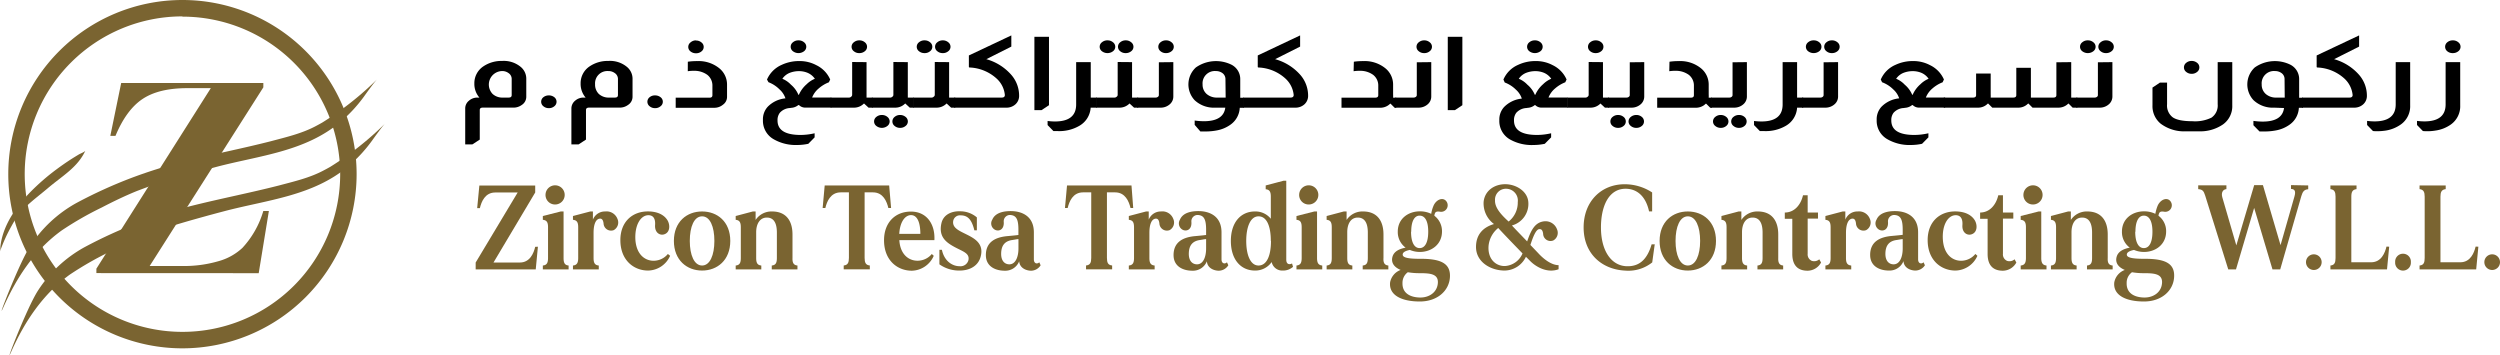 <svg id="Layer_1" data-name="Layer 1" xmlns="http://www.w3.org/2000/svg" viewBox="0 0 610.04 86.63"><defs><style>.cls-1{fill:#7a6431;}</style></defs><path class="cls-1" d="M103,249.58V248.5l27.92-44.05h-5.75q-6.93,0-10.9,2.64t-6.61,9h-1.26l2.65-12.89h34.69v1.05L116,247.85H124a30,30,0,0,0,8.73-1.16,14,14,0,0,0,5.9-3.26,22.59,22.59,0,0,0,5.1-9h1.36l-2.48,15.17Z" transform="translate(-79.48 -182.94)"/><path class="cls-1" d="M80.33,257.86c-2.1,4.72,3.68-10.48,6.48-14.81a31.73,31.73,0,0,1,11.36-10.6,114.41,114.41,0,0,1,13.39-6.1,118.62,118.62,0,0,1,13.67-4.22c6.79-1.67,13.58-3,20.35-4.73,3.74-1,7.53-1.87,10.94-3.68.55-.29,1.1-.59,1.64-.9a75.6,75.6,0,0,0,13.37-10.56c-.69.68-2.7,3.49-3.27,4.29a35.06,35.06,0,0,1-5.68,6.12c-8.62,7.31-19.8,8.22-30.32,11q-2.56.68-5.12,1.38c-3.4.94-6.8,1.92-10.14,3-1.4.47-2.8,1-4.17,1.52-2.9,1.18-5.73,2.55-8.52,4a80.66,80.66,0,0,0-9.77,5.6C88,243.88,83.62,250.48,80.33,257.86Z" transform="translate(-79.48 -182.94)"/><path class="cls-1" d="M82.26,268.67c-2.1,4.72,3.68-10.48,6.48-14.81a31.73,31.73,0,0,1,11.36-10.6,114.41,114.41,0,0,1,13.39-6.1,118.62,118.62,0,0,1,13.67-4.22c6.79-1.67,13.58-3,20.35-4.73,3.74-1,7.53-1.86,10.94-3.68q.83-.43,1.65-.9a75.53,75.53,0,0,0,13.36-10.56c-.69.68-2.7,3.49-3.27,4.29a35.06,35.06,0,0,1-5.68,6.12c-8.62,7.31-19.8,8.22-30.32,11q-2.56.67-5.12,1.38c-3.4.94-6.79,1.92-10.14,3-1.4.47-2.8,1-4.17,1.52-2.9,1.18-5.73,2.56-8.52,4a80.66,80.66,0,0,0-9.77,5.6C90,254.69,85.55,261.29,82.26,268.67Z" transform="translate(-79.48 -182.94)"/><path class="cls-1" d="M100.32,219.69c-.15.33-1.37.77-1.7,1-.61.36-1.22.74-1.82,1.12-1.19.77-2.36,1.58-3.5,2.43A54,54,0,0,0,87,229.69c-3.6,3.68-6.87,8.25-7.43,13.5a4.83,4.83,0,0,1-.08,1.08,38.63,38.63,0,0,1,2.82-6.21,19.84,19.84,0,0,1,3.7-4.88c1.61-1.5,3.36-2.82,5-4.2C94.7,225.83,98.39,223.85,100.32,219.69Z" transform="translate(-79.48 -182.94)"/><path class="cls-1" d="M124,267.94a42.5,42.5,0,1,1,42.5-42.5A42.54,42.54,0,0,1,124,267.94Zm0-81a38.49,38.49,0,1,0,38.49,38.49A38.49,38.49,0,0,0,124,187Z" transform="translate(-79.48 -182.94)"/><path class="cls-1" d="M210.74,243.14l-.53,5.53H195.55V247l10.25-17.09h-5.47c-2.5,0-3.38,2.26-3.75,3.81h-.66l.53-5.5h13.63v1.69L199.9,247h6.43c2.47,0,3.38-2.28,3.75-3.83Z" transform="translate(-79.48 -182.94)"/><path class="cls-1" d="M218.23,247.73v.94h-6.29v-.94c1-.09,1.27-.7,1.27-1.84V238.4c0-1.14-.26-1.73-1.27-1.82v-.93l4.38-1.11H217v11.35C217,247,217.22,247.64,218.23,247.73Zm-5.63-17.38a2.34,2.34,0,1,1,2.34,2.49A2.32,2.32,0,0,1,212.6,230.35Z" transform="translate(-79.48 -182.94)"/><path class="cls-1" d="M229.23,239.1a1.83,1.83,0,0,1-2.47-1.64c-.11-.88-.42-1.2-.9-1.17-1,.09-1.54,1.38-1.54,3.48v6.12c0,1.14.26,1.75,1.27,1.84v.94h-6.3v-.94c1-.09,1.28-.7,1.28-1.84V238.4c0-1.14-.27-1.73-1.28-1.82v-.93l4.23-1.11h.64v2a3.14,3.14,0,0,1,3-2,2.85,2.85,0,0,1,3,1.84A2.13,2.13,0,0,1,229.23,239.1Z" transform="translate(-79.48 -182.94)"/><path class="cls-1" d="M243,245.36a6,6,0,0,1-5.37,3.6c-3.5,0-6.77-2.52-6.77-7.43,0-4.45,2.9-7,6.72-7,2.34,0,4,.84,4.81,2.22.64,1.14.58,2.84-.72,3.33-1.06.44-2.47-.29-2.34-2.22.11-1.46-.37-2.49-1.8-2.4-1.81.15-3.22,2.52-3,6.06.45,5.82,5.74,6.11,7.92,3.39Z" transform="translate(-79.48 -182.94)"/><path class="cls-1" d="M257.68,241.73c0,4.71-3.19,7.23-6.88,7.23s-6.88-2.52-6.88-7.23,3.19-7.19,6.88-7.19S257.68,237,257.68,241.73Zm-3.88,0c0-3.48-1.06-6-3-6s-3,2.52-3,6,1.09,6,3,6S253.8,245.21,253.8,241.73Z" transform="translate(-79.48 -182.94)"/><path class="cls-1" d="M274.07,247.73v.94H267.8v-.94c1-.09,1.25-.7,1.25-1.84v-6.21c0-2.19-.69-3.65-2.44-3.65S264,237.64,264,239.6v6.29c0,1.14.26,1.75,1.25,1.84v.94H259v-.94c1-.09,1.25-.7,1.25-1.84V238.4c0-1.14-.27-1.73-1.25-1.82v-.93l4.19-1.11h.67v2.07a4.63,4.63,0,0,1,4-2.07c3.51,0,5,2.36,5,5.61v5.74C272.82,247,273.09,247.64,274.07,247.73Z" transform="translate(-79.48 -182.94)"/><path class="cls-1" d="M296.92,233.69h-.67c-.37-1.55-1.25-3.81-3.74-3.81h-2.05v16c0,1.14.27,1.75,1.27,1.84v.94h-6.37v-.94c1-.09,1.27-.7,1.27-1.84v-16h-2c-2.5,0-3.38,2.26-3.75,3.81h-.66l.5-5.5h15.73Z" transform="translate(-79.48 -182.94)"/><path class="cls-1" d="M307.49,241.53h-8.56c.35,5.76,5.74,6.11,7.92,3.39l.48.44A6,6,0,0,1,302,249c-3.54,0-6.8-2.52-6.8-7.43,0-4.33,2.73-7,6.56-7s5.79,3,5.74,6.55ZM298.91,240h5.15c0-2-.42-4.63-2.36-4.57C300.16,235.53,299.07,237.31,298.91,240Z" transform="translate(-79.48 -182.94)"/><path class="cls-1" d="M315.22,240.09c2,1,4.41,2.23,3.56,5.45-.56,2.22-2.58,3.42-5.16,3.42a8.32,8.32,0,0,1-4.91-1.52V243.9h.61c.58,2.78,2.58,4,4.3,4a2,2,0,0,0,2.18-1.5c.29-1.52-1.06-2-2.76-2.86-2.55-1.29-4.62-2.67-3.83-6.15.53-2.28,2.79-3,4.71-2.89a6.25,6.25,0,0,1,3.93,1.49l0,3.16h-.61c-.64-2.64-1.62-3.66-3.34-3.66a1.67,1.67,0,0,0-1.84,1.49C311.9,238.54,313.46,239.22,315.22,240.09Z" transform="translate(-79.48 -182.94)"/><path class="cls-1" d="M333.41,247.67A2.8,2.8,0,0,1,331.1,249c-1.11,0-2.81-.59-2.92-2.31a3.64,3.64,0,0,1-3.53,2.31c-2.23,0-4.52-1-4.6-3.66-.08-3.48,2.52-4.5,5.1-4.77,1.22-.11,2.18-.2,2.84-.29V239c0-2.25-.39-3.39-1.75-3.57a1.53,1.53,0,0,0-1.83,1.64c.13,1.84-1.07,2.37-2,2a1.74,1.74,0,0,1-.8-2.52c.72-1.72,2.76-2.1,4.51-2.1,2.48,0,5.64,1.05,5.64,5.2v6.56c0,1.14.87,1.2,1.32.73ZM328,243.58v-2.29c-.37,0-.85.12-1.46.21-1.91.26-2.71,1.37-2.76,3.25s.9,2.72,2.07,2.69C327.33,247.38,328,245.57,328,243.58Z" transform="translate(-79.48 -182.94)"/><path class="cls-1" d="M356,233.69h-.66c-.37-1.55-1.25-3.81-3.75-3.81h-2v16c0,1.14.26,1.75,1.27,1.84v.94h-6.37v-.94c1-.09,1.27-.7,1.27-1.84v-16h-2c-2.5,0-3.38,2.26-3.75,3.81h-.66l.5-5.5h15.73Z" transform="translate(-79.48 -182.94)"/><path class="cls-1" d="M364.87,239.1a1.84,1.84,0,0,1-2.48-1.64c-.1-.88-.42-1.2-.9-1.17-1,.09-1.54,1.38-1.54,3.48v6.12c0,1.14.27,1.75,1.28,1.84v.94h-6.3v-.94c1-.09,1.27-.7,1.27-1.84V238.4c0-1.14-.26-1.73-1.27-1.82v-.93l4.22-1.11h.64v2a3.15,3.15,0,0,1,3-2,2.83,2.83,0,0,1,3,1.84A2.12,2.12,0,0,1,364.87,239.1Z" transform="translate(-79.48 -182.94)"/><path class="cls-1" d="M379.21,247.67A2.8,2.8,0,0,1,376.9,249c-1.12,0-2.82-.59-2.92-2.31a3.66,3.66,0,0,1-3.54,2.31c-2.23,0-4.51-1-4.59-3.66-.08-3.48,2.52-4.5,5.1-4.77,1.22-.11,2.18-.2,2.84-.29V239c0-2.25-.4-3.39-1.75-3.57a1.53,1.53,0,0,0-1.84,1.64c.14,1.84-1.06,2.37-2,2a1.75,1.75,0,0,1-.8-2.52c.72-1.72,2.77-2.1,4.52-2.1,2.47,0,5.63,1.05,5.63,5.2v6.56c0,1.14.88,1.2,1.33.73Zm-5.42-4.09v-2.29c-.37,0-.85.12-1.46.21-1.91.26-2.71,1.37-2.76,3.25s.9,2.72,2.07,2.69C373.13,247.38,373.79,245.57,373.79,243.58Z" transform="translate(-79.48 -182.94)"/><path class="cls-1" d="M395,248.05a3.61,3.61,0,0,1-2.5.91,2.62,2.62,0,0,1-2.71-2.08,4.88,4.88,0,0,1-4.06,2.08c-3.53,0-5.9-2.75-5.9-7.23s2.37-7.19,5.9-7.19a4.8,4.8,0,0,1,3.85,1.78v-5.38c0-1.15-.26-1.73-1.25-1.82v-.93l4.36-1.15h.66V246.3c0,1.14.75,1.28,1.41.93Zm-5.42-6.32c0-3.63-1-6-3-6s-3,2.63-3,6,1,6,3,6S389.62,245.36,389.62,241.73Z" transform="translate(-79.48 -182.94)"/><path class="cls-1" d="M402.13,247.73v.94h-6.29v-.94c1-.09,1.27-.7,1.27-1.84V238.4c0-1.14-.26-1.73-1.27-1.82v-.93l4.38-1.11h.64v11.35C400.86,247,401.12,247.64,402.13,247.73Zm-5.63-17.38a2.34,2.34,0,1,1,2.34,2.49A2.32,2.32,0,0,1,396.5,230.35Z" transform="translate(-79.48 -182.94)"/><path class="cls-1" d="M418.26,247.73v.94H412v-.94c1-.09,1.25-.7,1.25-1.84v-6.21c0-2.19-.69-3.65-2.45-3.65s-2.57,1.61-2.57,3.57v6.29c0,1.14.26,1.75,1.24,1.84v.94h-6.27v-.94c1-.09,1.25-.7,1.25-1.84V238.4c0-1.14-.26-1.73-1.25-1.82v-.93l4.2-1.11h.67v2.07a4.62,4.62,0,0,1,4-2.07c3.51,0,5,2.36,5,5.61v5.74C417,247,417.28,247.64,418.26,247.73Z" transform="translate(-79.48 -182.94)"/><path class="cls-1" d="M433.29,250.51c-.16,3.31-3,6-7.36,6s-7.54-1.49-7.25-4.62a4,4,0,0,1,2.58-3.08c-1.54-.64-2.39-1.72-2-3.19s1.94-2,3.21-2.25a4.71,4.71,0,0,1-1.91-3.92c0-3.16,2.58-4.94,5.39-4.94a6.25,6.25,0,0,1,2.77.61,8.35,8.35,0,0,1,.53-1.9c.66-1.64,2.47-2.34,3.27-1a1.6,1.6,0,0,1-1.54,2.4c-.64-.12-1.12-.09-1.31.29a1.65,1.65,0,0,0-.18.68,4.7,4.7,0,0,1,1.86,3.83c0,3.19-2.61,5-5.4,5a6.22,6.22,0,0,1-2.44-.49c-.72.14-1.7.43-1.75,1.08s.79,1.11,4.41,1.08C431,246.09,433.45,247.18,433.29,250.51Zm-7.49-.91a16.32,16.32,0,0,1-2.79-.23,3.17,3.17,0,0,0-1.3,2.63c-.08,2.72,2.26,3.54,4.38,3.54s4.09-1.25,4.25-3.54S428.35,249.6,425.8,249.6Zm-2-10.12c0,2.55.77,4,2.09,4s2.1-1.4,2.1-4-.79-3.92-2.1-3.92S423.84,237,423.84,239.48Z" transform="translate(-79.48 -182.94)"/><path class="cls-1" d="M459.8,247.64v1c-2.79,1.05-5.52-.65-6.74-1.82-.27-.26-.69-.7-1.23-1.22a5.84,5.84,0,0,1-5.18,3.36c-3.42,0-7-2.08-7-5.76,0-2.9,1.6-4.77,4.39-5.59a6.27,6.27,0,0,1-2.53-5.45c.29-2.69,2.61-4.27,5.26-4.27s5.42,1.7,5.64,4.3a5.46,5.46,0,0,1-4,5.77c.93,1,2.39,2.51,3.72,3.89,1-2.93,2-4.74,4.3-4.92a3,3,0,0,1,3,2,2.12,2.12,0,0,1-.93,2.69,1.8,1.8,0,0,1-2.47-1.63c-.11-.88-.43-1.17-.9-1.14-.86,0-1.6,2-2.21,3.86l1.91,2C456.06,246.06,458,247.64,459.8,247.64ZM451,244.78c-2.05-2.11-4.84-5-5.93-6.21a6.4,6.4,0,0,0-2.36,4.39c-.24,3.31,1.91,5,4.09,4.89A5,5,0,0,0,451,244.78ZM447.61,237a5.9,5.9,0,0,0,2.23-4.74A2.88,2.88,0,0,0,447,229a2.65,2.65,0,0,0-2.71,2.83C444.21,233.72,446,235.53,447.61,237Z" transform="translate(-79.48 -182.94)"/><path class="cls-1" d="M483.26,242.55l-.61,4.42a9.35,9.35,0,0,1-6.64,2c-5.69-.29-10.1-4.15-10.1-10.53s4.33-10.54,10-10.54a12.22,12.22,0,0,1,6.72,2v4.63h-.75c-.79-3.66-2.92-5.56-5.81-5.53-4,.05-5.93,4.18-5.93,9.45,0,5.56,2.42,9.27,6.19,9.45,3.14.14,5.08-1.61,6.17-5.33Z" transform="translate(-79.48 -182.94)"/><path class="cls-1" d="M498.21,241.73c0,4.71-3.18,7.23-6.88,7.23s-6.88-2.52-6.88-7.23,3.19-7.19,6.88-7.19S498.21,237,498.21,241.73Zm-3.87,0c0-3.48-1.07-6-3-6s-3,2.52-3,6,1.08,6,3,6S494.34,245.21,494.34,241.73Z" transform="translate(-79.48 -182.94)"/><path class="cls-1" d="M514.6,247.73v.94h-6.27v-.94c1-.09,1.25-.7,1.25-1.84v-6.21c0-2.19-.69-3.65-2.44-3.65s-2.58,1.61-2.58,3.57v6.29c0,1.14.27,1.75,1.25,1.84v.94h-6.27v-.94c1-.09,1.25-.7,1.25-1.84V238.4c0-1.14-.27-1.73-1.25-1.82v-.93l4.2-1.11h.66v2.07a4.64,4.64,0,0,1,4-2.07c3.5,0,5,2.36,5,5.61v5.74C513.36,247,513.62,247.64,514.6,247.73Z" transform="translate(-79.48 -182.94)"/><path class="cls-1" d="M523.85,247a3.79,3.79,0,0,1-3.3,2c-1.83,0-3.72-.79-3.72-4.1v-8.57H515V234.8c2.34,0,3.91-1.87,4.44-4.21h1.14v4.21h2.52v1.49h-2.52v8.57a1.7,1.7,0,0,0,1,1.73,1.86,1.86,0,0,0,1.83-.38Z" transform="translate(-79.48 -182.94)"/><path class="cls-1" d="M534.84,239.1a1.83,1.83,0,0,1-2.47-1.64c-.1-.88-.42-1.2-.9-1.17-1,.09-1.54,1.38-1.54,3.48v6.12c0,1.14.27,1.75,1.28,1.84v.94h-6.3v-.94c1-.09,1.27-.7,1.27-1.84V238.4c0-1.14-.26-1.73-1.27-1.82v-.93l4.22-1.11h.64v2a3.14,3.14,0,0,1,3-2,2.83,2.83,0,0,1,3,1.84A2.12,2.12,0,0,1,534.84,239.1Z" transform="translate(-79.48 -182.94)"/><path class="cls-1" d="M549.19,247.67a2.8,2.8,0,0,1-2.31,1.29c-1.12,0-2.82-.59-2.92-2.31a3.66,3.66,0,0,1-3.54,2.31c-2.23,0-4.51-1-4.59-3.66-.08-3.48,2.52-4.5,5.1-4.77,1.22-.11,2.18-.2,2.84-.29V239c0-2.25-.4-3.39-1.75-3.57a1.53,1.53,0,0,0-1.84,1.64c.14,1.84-1.06,2.37-2,2a1.75,1.75,0,0,1-.8-2.52c.72-1.72,2.77-2.1,4.52-2.1,2.47,0,5.63,1.05,5.63,5.2v6.56c0,1.14.88,1.2,1.33.73Zm-5.42-4.09v-2.29c-.37,0-.85.12-1.46.21-1.91.26-2.71,1.37-2.76,3.25s.9,2.72,2.07,2.69C543.11,247.38,543.77,245.57,543.77,243.58Z" transform="translate(-79.48 -182.94)"/><path class="cls-1" d="M562,245.36a6,6,0,0,1-5.36,3.6c-3.51,0-6.78-2.52-6.78-7.43,0-4.45,2.9-7,6.72-7,2.34,0,4,.84,4.81,2.22.64,1.14.59,2.84-.72,3.33-1.06.44-2.47-.29-2.33-2.22.1-1.46-.38-2.49-1.81-2.4-1.81.15-3.21,2.52-2.95,6.06.45,5.82,5.74,6.11,7.92,3.39Z" transform="translate(-79.48 -182.94)"/><path class="cls-1" d="M571.5,247a3.79,3.79,0,0,1-3.29,2c-1.84,0-3.72-.79-3.72-4.1v-8.57h-1.83V234.8c2.33,0,3.9-1.87,4.43-4.21h1.14v4.21h2.53v1.49h-2.53v8.57a1.71,1.71,0,0,0,1,1.73,1.87,1.87,0,0,0,1.84-.38Z" transform="translate(-79.48 -182.94)"/><path class="cls-1" d="M578.86,247.73v.94h-6.3v-.94c1-.09,1.28-.7,1.28-1.84V238.4c0-1.14-.27-1.73-1.28-1.82v-.93l4.39-1.11h.63v11.35C577.58,247,577.85,247.64,578.86,247.73Zm-5.63-17.38a2.34,2.34,0,1,1,2.34,2.49A2.32,2.32,0,0,1,573.23,230.35Z" transform="translate(-79.48 -182.94)"/><path class="cls-1" d="M595,247.73v.94h-6.26v-.94c1-.09,1.24-.7,1.24-1.84v-6.21c0-2.19-.69-3.65-2.44-3.65s-2.58,1.61-2.58,3.57v6.29c0,1.14.27,1.75,1.25,1.84v.94h-6.27v-.94c1-.09,1.25-.7,1.25-1.84V238.4c0-1.14-.27-1.73-1.25-1.82v-.93l4.2-1.11h.66v2.07a4.64,4.64,0,0,1,4-2.07c3.51,0,5,2.36,5,5.61v5.74C593.74,247,594,247.64,595,247.73Z" transform="translate(-79.48 -182.94)"/><path class="cls-1" d="M610,250.51c-.16,3.31-3,6-7.36,6s-7.54-1.49-7.25-4.62a4,4,0,0,1,2.58-3.08c-1.55-.64-2.4-1.72-2-3.19s1.94-2,3.21-2.25a4.71,4.71,0,0,1-1.91-3.92c0-3.16,2.57-4.94,5.39-4.94a6.2,6.2,0,0,1,2.76.61,9.53,9.53,0,0,1,.53-1.9c.67-1.64,2.48-2.34,3.27-1a1.6,1.6,0,0,1-1.54,2.4c-.64-.12-1.11-.09-1.3.29a1.65,1.65,0,0,0-.19.68,4.67,4.67,0,0,1,1.86,3.83c0,3.19-2.6,5-5.39,5a6.22,6.22,0,0,1-2.44-.49c-.72.14-1.7.43-1.76,1.08s.8,1.11,4.41,1.08C607.76,246.09,610.18,247.18,610,250.51Zm-7.49-.91a16.24,16.24,0,0,1-2.79-.23,3.15,3.15,0,0,0-1.3,2.63c-.08,2.72,2.25,3.54,4.38,3.54s4.09-1.25,4.25-3.54S605.08,249.6,602.53,249.6Zm-2-10.12c0,2.55.77,4,2.1,4s2.1-1.4,2.1-4-.8-3.92-2.1-3.92S600.56,237,600.56,239.48Z" transform="translate(-79.48 -182.94)"/><path class="cls-1" d="M642.72,228.19v.93c-.93.06-1.35.53-1.67,1.64l-5.16,17.91H634l-4.47-15-4.43,15h-1.89l-5.63-18c-.37-1.2-.69-1.49-1.7-1.58v-.93h6.88v.93c-.85.06-1.33.85-1,2l3.42,11.73,4.36-14.71h2.13l4.3,14.65,3.4-11.9c.37-1.29.05-1.79-.85-1.82v-.93Z" transform="translate(-79.48 -182.94)"/><path class="cls-1" d="M646,246.91a1.91,1.91,0,1,1-3.82,0,1.91,1.91,0,1,1,3.82,0Z" transform="translate(-79.48 -182.94)"/><path class="cls-1" d="M662.48,243.14l-.53,5.53H648.14v-.94c1-.09,1.25-.7,1.25-1.84V230.94c0-1.15-.27-1.73-1.25-1.85v-.9h6.37v.9c-1,.12-1.27.7-1.27,1.85v16h4.83c2.47,0,3.38-2.28,3.75-3.83Z" transform="translate(-79.48 -182.94)"/><path class="cls-1" d="M667.77,246.91a1.92,1.92,0,1,1-3.83,0,1.92,1.92,0,1,1,3.83,0Z" transform="translate(-79.48 -182.94)"/><path class="cls-1" d="M684.24,243.14l-.53,5.53H669.89v-.94c1-.09,1.25-.7,1.25-1.84V230.94c0-1.15-.26-1.73-1.25-1.85v-.9h6.38v.9c-1,.12-1.28.7-1.28,1.85v16h4.84c2.47,0,3.37-2.28,3.74-3.83Z" transform="translate(-79.48 -182.94)"/><path class="cls-1" d="M689.52,246.91a1.91,1.91,0,1,1-3.82,0,1.91,1.91,0,1,1,3.82,0Z" transform="translate(-79.48 -182.94)"/><path d="M196.46,206.75a5.08,5.08,0,0,1-1.23-3.43,4.92,4.92,0,0,1,2.16-4.16,7.89,7.89,0,0,1,4.62-1.35,6.47,6.47,0,0,1,4.61,1.52,3.74,3.74,0,0,1,1.28,2.95v4.27a2.36,2.36,0,0,1-1.1,2,3.39,3.39,0,0,1-2.05.65h-7.47c-.49,0-.73.2-.73.6V217l-1.81,1.18H193V209.4a2.41,2.41,0,0,1,.89-1.87,3.1,3.1,0,0,1,2.11-.78Zm7.88-4.47a1.71,1.71,0,0,0-.79-1.52,2.53,2.53,0,0,0-1.57-.48,3.3,3.3,0,0,0-2.29,5.59,3.51,3.51,0,0,0,2.52.88h1.4c.49,0,.73-.2.73-.61Z" transform="translate(-79.48 -182.94)"/><path d="M213.39,206.22a2.12,2.12,0,0,1,1.35.44,1.39,1.39,0,0,1,0,2.21,2,2,0,0,1-1.35.46,2,2,0,0,1-1.31-.46,1.39,1.39,0,0,1,0-2.21A2.07,2.07,0,0,1,213.39,206.22Z" transform="translate(-79.48 -182.94)"/><path d="M222.38,206.75a5.13,5.13,0,0,1-1.22-3.43,4.92,4.92,0,0,1,2.16-4.16,7.86,7.86,0,0,1,4.61-1.35,6.45,6.45,0,0,1,4.61,1.52,3.75,3.75,0,0,1,1.29,2.95v4.27a2.35,2.35,0,0,1-1.11,2,3.36,3.36,0,0,1-2,.65H223.2c-.48,0-.73.2-.73.6V217l-1.81,1.18h-1.75V209.4a2.44,2.44,0,0,1,.89-1.87,3.1,3.1,0,0,1,2.12-.78Zm7.89-4.47a1.73,1.73,0,0,0-.79-1.52,2.56,2.56,0,0,0-1.58-.48,3,3,0,0,0-3.21,3.21,3.16,3.16,0,0,0,.92,2.38,3.54,3.54,0,0,0,2.53.88h1.4c.48,0,.73-.2.73-.61Z" transform="translate(-79.48 -182.94)"/><path d="M239.32,206.22a2.12,2.12,0,0,1,1.34.44,1.37,1.37,0,0,1,0,2.21,2,2,0,0,1-1.34.46,2,2,0,0,1-1.32-.46,1.39,1.39,0,0,1,0-2.21A2,2,0,0,1,239.32,206.22Z" transform="translate(-79.48 -182.94)"/><path d="M247.32,198a15.56,15.56,0,0,1,2.3-.15,8,8,0,0,1,5.43,1.79,5.11,5.11,0,0,1,1.84,4v2.94a2.33,2.33,0,0,1-1,1.91,3.26,3.26,0,0,1-2.16.75h-9.37v-2.46h8.23c.49,0,.73-.2.73-.61V203.9a3.31,3.31,0,0,0-1.22-2.68,5.36,5.36,0,0,0-3.3-1,8.76,8.76,0,0,0-1.49.1Zm2-5.17a2,2,0,0,1,1.32.46,1.37,1.37,0,0,1,0,2.2,2,2,0,0,1-1.32.45,2.07,2.07,0,0,1-1.34-.45,1.37,1.37,0,0,1,0-2.2A2,2,0,0,1,249.27,192.79Z" transform="translate(-79.48 -182.94)"/><path d="M266.64,202.35a6.92,6.92,0,0,1,3.62-3.6,9.91,9.91,0,0,1,4.24-.91,8.63,8.63,0,0,1,4.17,1,7,7,0,0,1,3.39,3.5l-.32.68a8.34,8.34,0,0,0-2.48,1.5,5.48,5.48,0,0,0-1.61,2.22h4.7v2.46h-6.42a2.13,2.13,0,0,1-1.49-.63h-.15a3,3,0,0,1-1.72.68l-.32.05a3.55,3.55,0,0,0-2.48,1.16,2.92,2.92,0,0,0-.56,1.88q0,3.53,5.64,3.53a15.32,15.32,0,0,0,3.41-.41v1l-1.54,1.57a13.14,13.14,0,0,1-2.69.29,10.77,10.77,0,0,1-5.72-1.38,5.16,5.16,0,0,1-2.66-4.71,4.53,4.53,0,0,1,1.14-3.21,6.94,6.94,0,0,1,4.35-2.08,5,5,0,0,0-1.43-2.17A7.62,7.62,0,0,0,267,203Zm11.68-.19a4.1,4.1,0,0,0-1.9-1.5,5.37,5.37,0,0,0-2-.36,6.12,6.12,0,0,0-2.22.41,3.91,3.91,0,0,0-1.81,1.45,6.07,6.07,0,0,1,2.1,1.45,6.45,6.45,0,0,1,1.81,2.46h.12a7.28,7.28,0,0,1,1.9-2.58A6.21,6.21,0,0,1,278.32,202.16Zm-4-9.37a2,2,0,0,1,1.35.46,1.37,1.37,0,0,1,0,2.2,2.24,2.24,0,0,1-2.69,0,1.36,1.36,0,0,1,0-2.2A2,2,0,0,1,274.32,192.79Z" transform="translate(-79.48 -182.94)"/><path d="M290.93,198.1v8.65h1.49v2.46h-1l-1.08-1h-.06a3.37,3.37,0,0,1-2.48,1h-5.63v-2.46h4.4a.76.76,0,0,0,.59-.2.58.58,0,0,0,.26-.48v-8Zm-1.78-5.31a2,2,0,0,1,1.35.46,1.37,1.37,0,0,1,0,2.2,2.07,2.07,0,0,1-1.35.45,2,2,0,0,1-1.31-.45,1.36,1.36,0,0,1,0-2.2A2,2,0,0,1,289.15,192.79Z" transform="translate(-79.48 -182.94)"/><path d="M301,198.1v8.65h1.48v2.46h-1l-1.08-1h-.06a3.35,3.35,0,0,1-2.48,1h-5.63v-2.46h4.41a.75.75,0,0,0,.58-.2.55.55,0,0,0,.26-.48v-8ZM294.67,211a2.05,2.05,0,0,1,1.34.46,1.41,1.41,0,0,1,.56,1.11,1.38,1.38,0,0,1-.56,1.11,2.18,2.18,0,0,1-2.68,0,1.38,1.38,0,0,1-.56-1.11,1.41,1.41,0,0,1,.56-1.11A2.07,2.07,0,0,1,294.67,211Zm4.44,0a2.07,2.07,0,0,1,1.34.46,1.41,1.41,0,0,1,.56,1.11,1.38,1.38,0,0,1-.56,1.11,2,2,0,0,1-1.34.46,2,2,0,0,1-1.32-.46,1.37,1.37,0,0,1-.55-1.11,1.4,1.4,0,0,1,.55-1.11A2,2,0,0,1,299.11,211Z" transform="translate(-79.48 -182.94)"/><path d="M311.08,198.1v8.65h1.49v2.46h-1l-1.07-1h-.06a3.39,3.39,0,0,1-2.49,1h-5.63v-2.46h4.41a.74.74,0,0,0,.58-.2.56.56,0,0,0,.27-.48v-8Zm-6-5.31a2,2,0,0,1,1.34.46,1.36,1.36,0,0,1,0,2.2,2,2,0,0,1-1.34.45,2.07,2.07,0,0,1-1.34-.45,1.36,1.36,0,0,1,0-2.2A2,2,0,0,1,305.12,192.79Zm4.44,0a2,2,0,0,1,1.34.46,1.36,1.36,0,0,1,0,2.2,2,2,0,0,1-1.34.45,2,2,0,0,1-1.31-.45,1.36,1.36,0,0,1,0-2.2A2,2,0,0,1,309.56,192.79Z" transform="translate(-79.48 -182.94)"/><path d="M326.26,191.58v2.73l-6.1,3.07a12.63,12.63,0,0,1,6,3.72,7.73,7.73,0,0,1,2,5.16,2.75,2.75,0,0,1-.89,2.13,3.22,3.22,0,0,1-2.29.82H312.33v-2.46h11.59c.51,0,.76-.21.76-.63a6.18,6.18,0,0,0-2-4,10.41,10.41,0,0,0-6.57-2.71c-.14,0-.21-.06-.21-.19v-2.75Z" transform="translate(-79.48 -182.94)"/><path d="M335.45,191.92v16.69l-1.81,1.2h-1.75V191.92Z" transform="translate(-79.48 -182.94)"/><path d="M345.64,198.1v8.65h1.49v2.46h-1.51a5.49,5.49,0,0,1-2.78,4.44,9.69,9.69,0,0,1-5.17,1.28c-.35,0-.73,0-1.13,0l-1.43-1.47v-1a14.1,14.1,0,0,0,1.81.12c3.44,0,5.16-1.39,5.16-4.15V198.1Z" transform="translate(-79.48 -182.94)"/><path d="M355.72,198.1v8.65h1.49v2.46h-1l-1.08-1h-.05a3.39,3.39,0,0,1-2.49,1h-5.63v-2.46h4.41a.75.75,0,0,0,.58-.2.55.55,0,0,0,.26-.48v-8Zm-6-5.31a2,2,0,0,1,1.34.46,1.36,1.36,0,0,1,0,2.2,2.22,2.22,0,0,1-2.68,0,1.36,1.36,0,0,1,0-2.2A2,2,0,0,1,349.76,192.79Zm4.44,0a2,2,0,0,1,1.34.46,1.36,1.36,0,0,1,0,2.2,2.07,2.07,0,0,1-1.34.45,2,2,0,0,1-1.32-.45,1.37,1.37,0,0,1,0-2.2A2,2,0,0,1,354.2,192.79Z" transform="translate(-79.48 -182.94)"/><path d="M365.79,198.1v8.45a2.46,2.46,0,0,1-.76,1.74,3.34,3.34,0,0,1-2.39.92H357v-2.46h4.5a.83.83,0,0,0,.55-.2.51.51,0,0,0,.21-.41v-8ZM364,192.79a2,2,0,0,1,1.34.46,1.36,1.36,0,0,1,0,2.2,2.07,2.07,0,0,1-1.34.45,2,2,0,0,1-1.32-.45,1.37,1.37,0,0,1,0-2.2A2,2,0,0,1,364,192.79Z" transform="translate(-79.48 -182.94)"/><path d="M376,209.21A6.85,6.85,0,0,1,371,207.4a5.63,5.63,0,0,1,.29-8,8.55,8.55,0,0,1,8.73-.65,3.93,3.93,0,0,1,2.1,3.57v4.47H383v2.46h-1a5.34,5.34,0,0,1-2.22,4.08,8.25,8.25,0,0,1-3.36,1.43,14.64,14.64,0,0,1-2.68.26c-.3,0-.71,0-1.26,0h-.09L371,213.41v-1.06a16.35,16.35,0,0,0,2.24.17c3.19,0,4.94-1.1,5.23-3.31Zm2.51-6.93a1.8,1.8,0,0,0-.76-1.52,2.66,2.66,0,0,0-1.58-.48,3,3,0,0,0-3.24,3.26,3,3,0,0,0,1,2.34,3.79,3.79,0,0,0,2.63.87h2Z" transform="translate(-79.48 -182.94)"/><path d="M396.73,191.58v2.73l-6.1,3.07a12.66,12.66,0,0,1,6.05,3.72,7.73,7.73,0,0,1,2,5.16,2.78,2.78,0,0,1-.89,2.13,3.23,3.23,0,0,1-2.29.82H382.81v-2.46H394.4c.5,0,.76-.21.76-.63a6.24,6.24,0,0,0-2-4,10.36,10.36,0,0,0-6.56-2.71c-.14,0-.21-.06-.21-.19v-2.75Z" transform="translate(-79.48 -182.94)"/><path d="M409.84,198a15.61,15.61,0,0,1,2.31-.15,8,8,0,0,1,5.43,1.79,5.11,5.11,0,0,1,1.84,4v2.32a8.09,8.09,0,0,1,0,.82h.76v2.46h-.38l-1-1h-.09a5,5,0,0,1-.5.41,3.41,3.41,0,0,1-2,.58h-9.38v-2.46h8.24c.48,0,.73-.2.73-.61V203.9a3.29,3.29,0,0,0-1.23-2.68,5.36,5.36,0,0,0-3.3-1,8.84,8.84,0,0,0-1.49.1Z" transform="translate(-79.48 -182.94)"/><path d="M428.73,198.1v8.45a2.46,2.46,0,0,1-.76,1.74,3.34,3.34,0,0,1-2.39.92h-5.64v-2.46h4.5a.87.87,0,0,0,.56-.2.53.53,0,0,0,.2-.41v-8ZM427,192.79a2,2,0,0,1,1.34.46,1.36,1.36,0,0,1,0,2.2,2,2,0,0,1-1.34.45,2,2,0,0,1-1.31-.45,1.36,1.36,0,0,1,0-2.2A2,2,0,0,1,427,192.79Z" transform="translate(-79.48 -182.94)"/><path d="M436.32,191.92v16.69l-1.81,1.2h-1.75V191.92Z" transform="translate(-79.48 -182.94)"/><path d="M446.34,202.35a6.85,6.85,0,0,1,3.62-3.6,9.83,9.83,0,0,1,4.23-.91,8.63,8.63,0,0,1,4.17,1,7,7,0,0,1,3.39,3.5l-.32.68a8.34,8.34,0,0,0-2.48,1.5,5.48,5.48,0,0,0-1.61,2.22H462v2.46h-6.42a2.13,2.13,0,0,1-1.49-.63H454a2.94,2.94,0,0,1-1.72.68l-.32.05a3.55,3.55,0,0,0-2.48,1.16,2.92,2.92,0,0,0-.56,1.88q0,3.53,5.64,3.53a15.47,15.47,0,0,0,3.42-.41v1l-1.55,1.57a13.06,13.06,0,0,1-2.69.29A10.79,10.79,0,0,1,448,217a5.16,5.16,0,0,1-2.66-4.71,4.53,4.53,0,0,1,1.14-3.21,7,7,0,0,1,4.35-2.08,5,5,0,0,0-1.43-2.17,7.62,7.62,0,0,0-2.74-1.76Zm11.67-.19a4.07,4.07,0,0,0-1.89-1.5,5.46,5.46,0,0,0-2-.36,6.12,6.12,0,0,0-2.22.41,3.91,3.91,0,0,0-1.81,1.45,6.07,6.07,0,0,1,2.1,1.45,6.45,6.45,0,0,1,1.81,2.46h.12a7.28,7.28,0,0,1,1.9-2.58A6.21,6.21,0,0,1,458,202.16Zm-4-9.37a2,2,0,0,1,1.35.46,1.37,1.37,0,0,1,0,2.2,2.24,2.24,0,0,1-2.69,0,1.37,1.37,0,0,1,0-2.2A2,2,0,0,1,454,192.79Z" transform="translate(-79.48 -182.94)"/><path d="M470.63,198.1v8.65h1.48v2.46h-1l-1.08-1H470a3.35,3.35,0,0,1-2.48,1h-5.63v-2.46h4.41a.75.75,0,0,0,.58-.2.55.55,0,0,0,.26-.48v-8Zm-1.78-5.31a2,2,0,0,1,1.34.46,1.37,1.37,0,0,1,0,2.2,2.07,2.07,0,0,1-1.34.45,2,2,0,0,1-1.32-.45,1.37,1.37,0,0,1,0-2.2A2,2,0,0,1,468.85,192.79Z" transform="translate(-79.48 -182.94)"/><path d="M480.7,198.1v8.45a2.5,2.5,0,0,1-.76,1.74,3.35,3.35,0,0,1-2.4.92h-5.63v-2.46h4.5a.83.83,0,0,0,.55-.2.51.51,0,0,0,.21-.41v-8ZM474.3,211a2.08,2.08,0,0,1,1.35.46,1.4,1.4,0,0,1,.55,1.11,1.37,1.37,0,0,1-.55,1.11,2,2,0,0,1-1.35.46,2,2,0,0,1-1.31-.46,1.37,1.37,0,0,1-.55-1.11,1.4,1.4,0,0,1,.55-1.11A2,2,0,0,1,474.3,211Zm4.47,0a2,2,0,0,1,1.33.46,1.42,1.42,0,0,1,.54,1.11,1.39,1.39,0,0,1-.54,1.11,2,2,0,0,1-1.33.46,2,2,0,0,1-1.34-.46,1.38,1.38,0,0,1-.56-1.11,1.41,1.41,0,0,1,.56-1.11A2.07,2.07,0,0,1,478.77,211Z" transform="translate(-79.48 -182.94)"/><path d="M486.86,198a15.56,15.56,0,0,1,2.3-.15,8,8,0,0,1,5.43,1.79,5.11,5.11,0,0,1,1.84,4v2.32a8.09,8.09,0,0,1,0,.82h.76v2.46h-.38l-1-1h-.09a4.83,4.83,0,0,1-.49.41,3.47,3.47,0,0,1-2,.58h-9.37v-2.46h8.23c.49,0,.73-.2.73-.61V203.9a3.31,3.31,0,0,0-1.22-2.68,5.36,5.36,0,0,0-3.3-1,8.76,8.76,0,0,0-1.49.1Z" transform="translate(-79.48 -182.94)"/><path d="M505.75,198.1v8.45a2.5,2.5,0,0,1-.76,1.74,3.35,3.35,0,0,1-2.4.92H497v-2.46h4.5a.85.85,0,0,0,.55-.2.5.5,0,0,0,.2-.41v-8ZM499.35,211a2.08,2.08,0,0,1,1.35.46,1.4,1.4,0,0,1,.55,1.11,1.37,1.37,0,0,1-.55,1.11,2,2,0,0,1-1.35.46,2,2,0,0,1-1.31-.46,1.38,1.38,0,0,1-.56-1.11,1.41,1.41,0,0,1,.56-1.11A2,2,0,0,1,499.35,211Zm4.47,0a2,2,0,0,1,1.33.46,1.42,1.42,0,0,1,.54,1.11,1.39,1.39,0,0,1-.54,1.11,2,2,0,0,1-1.33.46,2,2,0,0,1-1.34-.46,1.38,1.38,0,0,1-.56-1.11,1.41,1.41,0,0,1,.56-1.11A2.05,2.05,0,0,1,503.82,211Z" transform="translate(-79.48 -182.94)"/><path d="M518,198.1v8.65h1.49v2.46H518a5.48,5.48,0,0,1-2.77,4.44,9.72,9.72,0,0,1-5.17,1.28c-.35,0-.73,0-1.14,0l-1.43-1.47v-1a14.22,14.22,0,0,0,1.81.12c3.45,0,5.17-1.39,5.17-4.15V198.1Z" transform="translate(-79.48 -182.94)"/><path d="M528,198.1v8.45a2.46,2.46,0,0,1-.76,1.74,3.34,3.34,0,0,1-2.39.92h-5.63v-2.46h4.49a.85.85,0,0,0,.56-.2.53.53,0,0,0,.2-.41v-8Zm-5.95-5.31a2,2,0,0,1,1.34.46,1.37,1.37,0,0,1,0,2.2,2.24,2.24,0,0,1-2.69,0,1.37,1.37,0,0,1,0-2.2A2,2,0,0,1,522.07,192.79Zm4.43,0a2,2,0,0,1,1.35.46,1.37,1.37,0,0,1,0,2.2,2.07,2.07,0,0,1-1.35.45,2,2,0,0,1-1.31-.45,1.37,1.37,0,0,1,0-2.2A2,2,0,0,1,526.5,192.79Z" transform="translate(-79.48 -182.94)"/><path d="M538.42,202.35a6.85,6.85,0,0,1,3.62-3.6,9.83,9.83,0,0,1,4.23-.91,8.63,8.63,0,0,1,4.17,1,7,7,0,0,1,3.39,3.5l-.32.68a8.34,8.34,0,0,0-2.48,1.5,5.57,5.57,0,0,0-1.61,2.22h4.7v2.46H547.7a2.13,2.13,0,0,1-1.49-.63h-.14a3,3,0,0,1-1.73.68l-.32.05a3.55,3.55,0,0,0-2.48,1.16,2.92,2.92,0,0,0-.55,1.88c0,2.35,1.87,3.53,5.63,3.53a15.47,15.47,0,0,0,3.42-.41v1l-1.55,1.57a13.06,13.06,0,0,1-2.69.29,10.79,10.79,0,0,1-5.72-1.38,5.16,5.16,0,0,1-2.66-4.71,4.53,4.53,0,0,1,1.14-3.21,7,7,0,0,1,4.35-2.08,5,5,0,0,0-1.43-2.17,7.62,7.62,0,0,0-2.74-1.76Zm11.67-.19a4.07,4.07,0,0,0-1.89-1.5,5.46,5.46,0,0,0-2-.36,6.12,6.12,0,0,0-2.22.41,3.91,3.91,0,0,0-1.81,1.45,6,6,0,0,1,2.1,1.45,6.59,6.59,0,0,1,1.82,2.46h.11a7.28,7.28,0,0,1,1.9-2.58A6.21,6.21,0,0,1,550.09,202.16Z" transform="translate(-79.48 -182.94)"/><path d="M584.89,198.1v8.65h1.49v2.46h-1.14l-1-1h-.06a3.37,3.37,0,0,1-2.48,1h-6.25l-1-1h-.09a3.27,3.27,0,0,1-2.45,1h-6.28l-1-1h-.09a3.27,3.27,0,0,1-2.45,1h-8.29v-2.46h7.15c.49,0,.73-.2.73-.61v-5.26h3.56V206a6.69,6.69,0,0,1,0,.75h5.52c.49,0,.73-.2.73-.61v-6.66h3.56v6.45c0,.09,0,.24,0,.43v.39h5.49c.49,0,.73-.2.73-.61v-8Z" transform="translate(-79.48 -182.94)"/><path d="M594.94,198.1v8.45a2.5,2.5,0,0,1-.76,1.74,3.35,3.35,0,0,1-2.4.92h-5.63v-2.46h4.5a.85.85,0,0,0,.55-.2.5.5,0,0,0,.2-.41v-8Zm-6-5.31a2,2,0,0,1,1.34.46,1.36,1.36,0,0,1,0,2.2,2.22,2.22,0,0,1-2.68,0,1.36,1.36,0,0,1,0-2.2A2,2,0,0,1,589,192.79Zm4.44,0a2,2,0,0,1,1.34.46,1.36,1.36,0,0,1,0,2.2,2.07,2.07,0,0,1-1.34.45,2,2,0,0,1-1.31-.45,1.36,1.36,0,0,1,0-2.2A1.94,1.94,0,0,1,593.42,192.79Z" transform="translate(-79.48 -182.94)"/><path d="M624.19,198.1v10.53a5.46,5.46,0,0,1-2.25,4.66,9.8,9.8,0,0,1-6,1.69H613a9.58,9.58,0,0,1-6.28-1.86,5.53,5.53,0,0,1-2-4.49v-4.32l1.81-1.21h1.75v5.27a3.59,3.59,0,0,0,1.4,3.21c.93.63,2.53.94,4.79.94a9.1,9.1,0,0,0,4.64-.87,3.59,3.59,0,0,0,1.52-3.28V198.1Zm-9.93-.29a2.08,2.08,0,0,1,1.35.46,1.4,1.4,0,0,1,.55,1.11,1.37,1.37,0,0,1-.55,1.11,2,2,0,0,1-1.35.46,2,2,0,0,1-1.31-.46,1.37,1.37,0,0,1-.55-1.11,1.4,1.4,0,0,1,.55-1.11A2,2,0,0,1,614.26,197.81Z" transform="translate(-79.48 -182.94)"/><path d="M634.44,209.21a6.87,6.87,0,0,1-5.05-1.81,5.63,5.63,0,0,1,.29-8,8.55,8.55,0,0,1,8.73-.65,3.93,3.93,0,0,1,2.1,3.57v4.47h.93v2.46h-1a5.31,5.31,0,0,1-2.22,4.08,8.25,8.25,0,0,1-3.36,1.43,14.64,14.64,0,0,1-2.68.26c-.29,0-.71,0-1.26,0h-.08l-1.49-1.52v-1.06a16.38,16.38,0,0,0,2.25.17q4.79,0,5.22-3.31Zm2.51-6.93a1.78,1.78,0,0,0-.76-1.52,2.64,2.64,0,0,0-1.58-.48,3,3,0,0,0-3.24,3.26,3,3,0,0,0,1,2.34,3.75,3.75,0,0,0,2.62.87h2Z" transform="translate(-79.48 -182.94)"/><path d="M655.14,191.58v2.73l-6.1,3.07a12.63,12.63,0,0,1,6,3.72,7.73,7.73,0,0,1,2,5.16,2.75,2.75,0,0,1-.89,2.13,3.23,3.23,0,0,1-2.29.82H641.21v-2.46H652.8c.51,0,.76-.21.76-.63a6.28,6.28,0,0,0-2-4,10.41,10.41,0,0,0-6.57-2.71c-.14,0-.21-.06-.21-.19v-2.75Z" transform="translate(-79.48 -182.94)"/><path d="M667.6,198.1v10.53a5.44,5.44,0,0,1-2.22,4.64,8.79,8.79,0,0,1-3.67,1.52,14.18,14.18,0,0,1-2.19.17c-.26,0-.6,0-1-.05l-1.43-1.47v-1a14.34,14.34,0,0,0,1.81.12c3.45,0,5.17-1.39,5.17-4.15V198.1Z" transform="translate(-79.48 -182.94)"/><path d="M679.81,198.1v10.53a5.46,5.46,0,0,1-2.31,4.71,8.58,8.58,0,0,1-3.8,1.47,11.41,11.41,0,0,1-2,.15c-.25,0-.59,0-1-.05l-1.43-1.47v-1a14.1,14.1,0,0,0,1.81.12c3.44,0,5.17-1.39,5.17-4.15V198.1ZM678,192.79a2,2,0,0,1,1.34.46,1.37,1.37,0,0,1,0,2.2,2.07,2.07,0,0,1-1.34.45,2,2,0,0,1-1.33-.44,1.4,1.4,0,0,1,0-2.21A2,2,0,0,1,678,192.79Z" transform="translate(-79.48 -182.94)"/></svg>